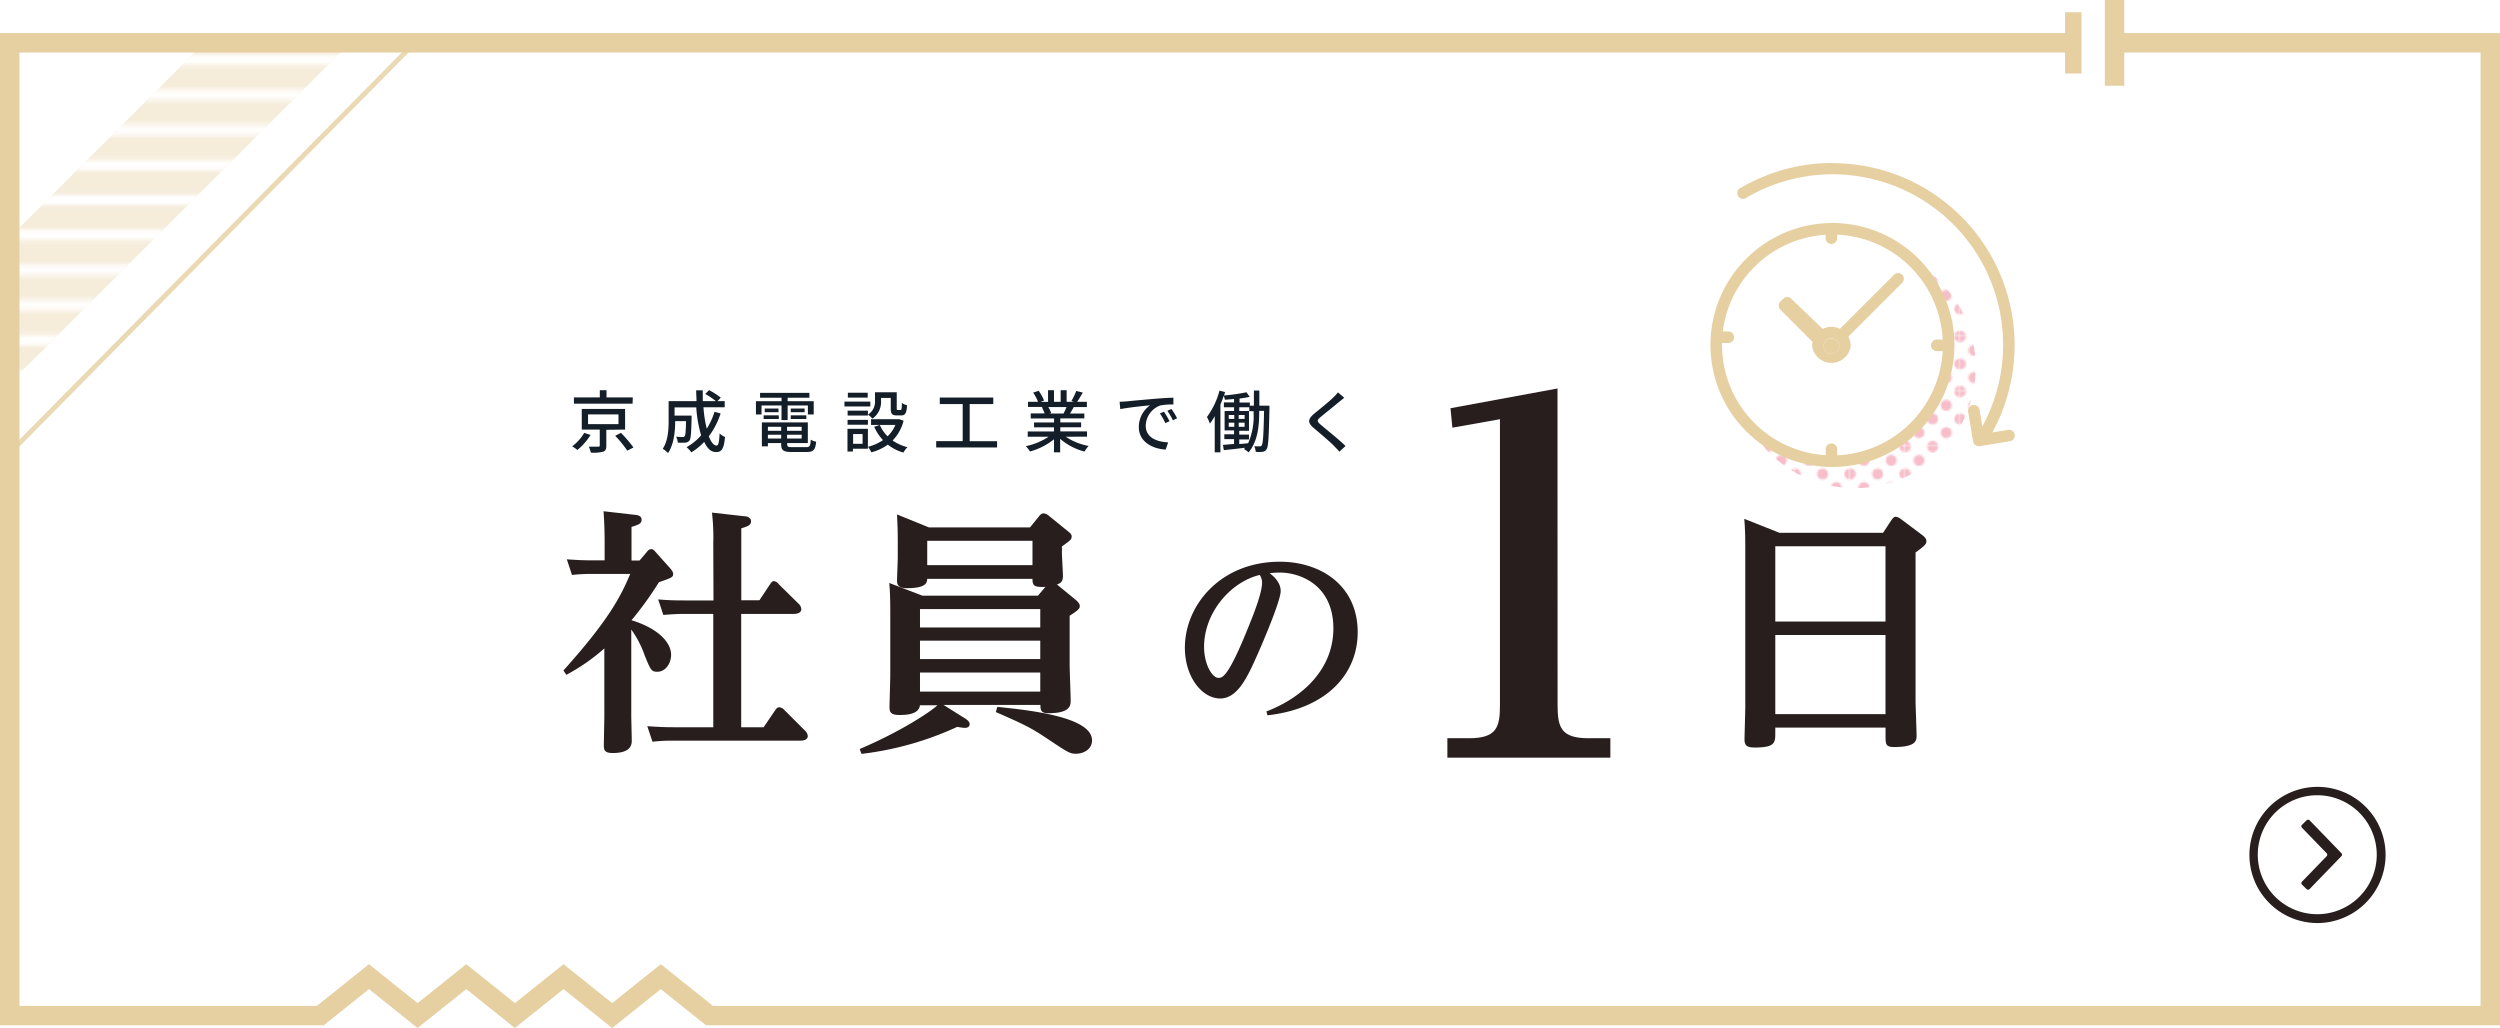 <svg xmlns="http://www.w3.org/2000/svg" xmlns:xlink="http://www.w3.org/1999/xlink" viewBox="0 0 514 211.36"><defs><style>.cls-1,.cls-10,.cls-3,.cls-8,.cls-9{fill:none;}.cls-2{fill:#ea5978;}.cls-3{stroke:#fff;stroke-width:2.16px;}.cls-4{fill:#fff;}.cls-13,.cls-5{opacity:0.4;}.cls-6{fill:#e6cfa1;}.cls-7{fill:url(#_10_lpi_30_);}.cls-10,.cls-8,.cls-9{stroke:#e6cfa1;stroke-miterlimit:10;}.cls-8{opacity:0.8;}.cls-9{stroke-width:4px;}.cls-10{stroke-width:3.38px;}.cls-11{fill:#281e1e;}.cls-12{fill:#141e28;}.cls-13{fill:url(#_10_dpi_40_ピンク);}</style><pattern id="_10_lpi_30_" data-name="10 lpi 30%" width="72" height="72" patternTransform="translate(-504 95.12)" patternUnits="userSpaceOnUse" viewBox="0 0 72 72"><rect class="cls-1" width="72" height="72"/><line class="cls-3" x1="71.75" y1="68.4" x2="144.25" y2="68.4"/><line class="cls-3" x1="71.75" y1="54" x2="144.25" y2="54"/><line class="cls-3" x1="71.75" y1="39.6" x2="144.25" y2="39.6"/><line class="cls-3" x1="71.75" y1="25.2" x2="144.25" y2="25.2"/><line class="cls-3" x1="71.75" y1="10.8" x2="144.25" y2="10.8"/><line class="cls-3" x1="71.75" y1="61.2" x2="144.25" y2="61.2"/><line class="cls-3" x1="71.75" y1="46.8" x2="144.25" y2="46.8"/><line class="cls-3" x1="71.75" y1="32.4" x2="144.25" y2="32.4"/><line class="cls-3" x1="71.75" y1="18" x2="144.25" y2="18"/><line class="cls-3" x1="71.75" y1="3.6" x2="144.25" y2="3.6"/><line class="cls-3" x1="-0.25" y1="68.4" x2="72.25" y2="68.4"/><line class="cls-3" x1="-0.25" y1="54" x2="72.25" y2="54"/><line class="cls-3" x1="-0.25" y1="39.6" x2="72.25" y2="39.6"/><line class="cls-3" x1="-0.25" y1="25.2" x2="72.25" y2="25.2"/><line class="cls-3" x1="-0.25" y1="10.8" x2="72.25" y2="10.8"/><line class="cls-3" x1="-0.25" y1="61.2" x2="72.25" y2="61.2"/><line class="cls-3" x1="-0.25" y1="46.8" x2="72.25" y2="46.8"/><line class="cls-3" x1="-0.25" y1="32.4" x2="72.25" y2="32.4"/><line class="cls-3" x1="-0.25" y1="18" x2="72.25" y2="18"/><line class="cls-3" x1="-0.25" y1="3.6" x2="72.25" y2="3.6"/><line class="cls-3" x1="-72.25" y1="68.4" x2="0.25" y2="68.4"/><line class="cls-3" x1="-72.25" y1="54" x2="0.25" y2="54"/><line class="cls-3" x1="-72.25" y1="39.6" x2="0.25" y2="39.6"/><line class="cls-3" x1="-72.25" y1="25.2" x2="0.25" y2="25.2"/><line class="cls-3" x1="-72.25" y1="10.8" x2="0.25" y2="10.8"/><line class="cls-3" x1="-72.25" y1="61.2" x2="0.25" y2="61.2"/><line class="cls-3" x1="-72.25" y1="46.8" x2="0.25" y2="46.8"/><line class="cls-3" x1="-72.25" y1="32.4" x2="0.25" y2="32.4"/><line class="cls-3" x1="-72.25" y1="18" x2="0.25" y2="18"/><line class="cls-3" x1="-72.25" y1="3.6" x2="0.25" y2="3.6"/></pattern><pattern id="_10_dpi_40_ピンク" data-name="10 dpi 40%ピンク" width="28.8" height="28.8" patternTransform="translate(-445.21 148.39) scale(0.39)" patternUnits="userSpaceOnUse" viewBox="0 0 28.8 28.8"><rect class="cls-1" width="28.8" height="28.8"/><path class="cls-2" d="M28.8,31.68a2.88,2.88,0,1,0-2.88-2.88A2.88,2.88,0,0,0,28.8,31.68Z"/><path class="cls-2" d="M14.4,31.68a2.88,2.88,0,1,0-2.88-2.88A2.88,2.88,0,0,0,14.4,31.68Z"/><path class="cls-2" d="M28.8,17.28a2.88,2.88,0,1,0-2.88-2.88A2.88,2.88,0,0,0,28.8,17.28Z"/><path class="cls-2" d="M14.4,17.28a2.88,2.88,0,1,0-2.88-2.88A2.88,2.88,0,0,0,14.4,17.28Z"/><path class="cls-2" d="M7.2,24.48A2.88,2.88,0,1,0,4.32,21.6,2.88,2.88,0,0,0,7.2,24.48Z"/><path class="cls-2" d="M21.6,24.48a2.88,2.88,0,1,0-2.88-2.88A2.88,2.88,0,0,0,21.6,24.48Z"/><path class="cls-2" d="M7.2,10.08A2.88,2.88,0,1,0,4.32,7.2,2.88,2.88,0,0,0,7.2,10.08Z"/><path class="cls-2" d="M21.6,10.08A2.88,2.88,0,1,0,18.72,7.2,2.88,2.88,0,0,0,21.6,10.08Z"/><path class="cls-2" d="M0,31.68A2.88,2.88,0,0,0,2.88,28.8,2.88,2.88,0,0,0,0,25.92a2.88,2.88,0,0,0,0,5.76Z"/><path class="cls-2" d="M0,17.28A2.88,2.88,0,0,0,2.88,14.4,2.88,2.88,0,0,0,0,11.52a2.88,2.88,0,0,0,0,5.76Z"/><path class="cls-2" d="M28.8,2.88A2.88,2.88,0,0,0,31.68,0a2.88,2.88,0,0,0-5.76,0A2.88,2.88,0,0,0,28.8,2.88Z"/><path class="cls-2" d="M14.4,2.88A2.88,2.88,0,0,0,17.28,0a2.88,2.88,0,0,0-5.76,0A2.88,2.88,0,0,0,14.4,2.88Z"/><path class="cls-2" d="M0,2.88A2.88,2.88,0,0,0,2.88,0,2.88,2.88,0,0,0,0-2.88,2.88,2.88,0,0,0-2.88,0,2.88,2.88,0,0,0,0,2.88Z"/></pattern></defs><g id="レイヤー_2" data-name="レイヤー 2"><g id="レイヤー_2-2" data-name="レイヤー 2"><polyline class="cls-4" points="434.75 8.8 512 8.8 512 208.8 145.86 208.8 135.86 200.8 125.86 208.8 115.86 200.8 105.86 208.8 95.86 200.8 85.86 208.8 75.86 200.8 65.86 208.8 2 208.8 2 8.8 426.27 8.8"/><g class="cls-5"><polygon class="cls-6" points="2 78.8 2 48.8 42 8.8 72 8.8 2 78.8"/><polygon class="cls-7" points="2 78.8 2 48.8 42 8.8 72 8.8 2 78.8"/></g><line class="cls-8" x1="2" y1="93.12" x2="85.28" y2="8.8"/><polyline class="cls-9" points="434.75 8.8 512 8.8 512 208.8 145.86 208.8 135.86 200.8 125.86 208.8 115.86 200.8 105.86 208.8 95.86 200.8 85.86 208.8 75.86 200.8 65.86 208.8 2 208.8 2 8.8 426.27 8.8"/><line class="cls-10" x1="426.27" y1="2.52" x2="426.27" y2="15.11"/><line class="cls-9" x1="434.75" x2="434.75" y2="17.63"/><path class="cls-11" d="M133.08,113.37a1.11,1.11,0,0,1,.8-.48,1.09,1.09,0,0,1,.8.48l3.14,3.51c.48.59.58.85.58,1.12,0,.69-.32.8-2.92,1.7a71.49,71.49,0,0,1-5.64,7.82c5.26,1.6,8.14,4.42,8.14,7.13,0,1.7-1.12,3.46-2.82,3.46-1.23,0-1.38-.32-2.61-3.35a20.45,20.45,0,0,0-2.76-5.32V147c0,.85.1,4.57.1,5.32,0,1.81-1.49,2.5-3.93,2.5-1.55,0-1.81-.53-1.81-1.49s.1-5.21.1-6.12V133.32a40.42,40.42,0,0,1-7.82,5.43l-.58-.91c9.36-10.43,11.81-15.27,13.72-19.84h-7.82a35.69,35.69,0,0,0-4.15.21L116.54,115c1.65.11,3.25.21,5.37.21h2.4v-3.88c0-.8,0-3.14-.22-6.22l6.44.74c.64.06,1.38.21,1.38,1s-.53,1-2.07,1.49v6.91h1.65Zm13.57-1.7a43.93,43.93,0,0,0-.27-6.28l6.65.75c.53,0,1.38.26,1.38,1s-.37,1-2,1.48v14.79h3.73l2.12-3.19c.38-.58.59-.74.85-.74a1.44,1.44,0,0,1,1,.63l4,3.94a1.72,1.72,0,0,1,.64,1.17c0,1-1.33,1-1.59,1H152.39v23.3H157l2.39-3.51c.21-.27.37-.59.85-.59a1.5,1.5,0,0,1,1,.53l4.2,4.2a1.75,1.75,0,0,1,.64,1.18c0,.95-1.28.95-1.6.95H138.3a33.91,33.91,0,0,0-4.15.22l-1.07-3.2c1.55.11,3.25.22,5.38.22h8.19v-23.3h-6.12c-1.44,0-2.71.1-4.15.21l-1.06-3.19c1.91.16,3.24.21,5.37.21h6Z"/><path class="cls-11" d="M198.45,147.73c.64.43.91.75.91,1.17,0,.75-.85.75-1.07.75a13.18,13.18,0,0,1-1.48-.21A65,65,0,0,1,177.12,155l-.37-1c8.25-3.51,14.36-7.5,16-9h-3.61c-.22,2-3.14,2-4.26,2-1.65,0-2-.53-2-1.6,0-.48.16-5.69.16-6.59V126.46c0-2.18,0-4.42-.21-6.6l6.81,2.61H213.4l1.54-1.81c-2.39.11-2.66-.27-2.66-1.65H190.64c-.06.85-.27,1.92-4.21,1.92-1.49,0-2-.59-2-1.44s.15-4.15.15-4.84v-3.3c0-3.24-.15-5.16-.15-5.58l6.54,2.66h20.8l1.86-2.29c.37-.48.64-.59,1-.59a2,2,0,0,1,1,.48l4,3.25c.48.37.7.63.7,1,0,.64-.22.79-2,2.07v1.33c0,.75.21,4,.21,4.68,0,1.12-.32,1.49-1.23,1.81l3.89,3.19c.53.48.8.8.8,1.23s-.06.74-2.08,2v10.1c0,1.17.21,6.28.21,7.29s0,2.66-4.62,2.66c-1.49,0-1.6-.69-1.6-1.7H194Zm15.43-22.5H189.15V129h24.73Zm0,6.49H189.15v3.78h24.73Zm0,6.55H189.15v3.93h24.73Zm-23.24-27.08v5h21.64v-5Zm14.41,34.15c6.28.64,19.47,2,19.47,6.86,0,2-1.92,2.77-3.3,2.77-1.22,0-1.65-.27-5.48-2.82-3.56-2.39-4.68-3-11-5.75Z"/><path class="cls-11" d="M260.38,146.27c7.95-3.07,13.76-9.06,13.76-17.05,0-9-6.88-11.5-11-11.5a18.58,18.58,0,0,0-2.09.13c.59.47,2.26,1.75,2.26,3.68s-3.55,10.3-4.79,13.08c-2.13,4.82-4.14,9-7.65,9-3.71,0-7.26-4.4-7.26-10.43,0-8.8,7.39-17.69,19.53-17.69,8.33,0,16,4.83,16,14.49,0,8.63-6.41,15.73-18.55,17.09ZM247.56,133c0,3.59,1.67,6.37,2.95,6.37.85,0,2.05-.13,6.41-11.07.9-2.22,2.56-6.45,2.56-8.51a2.87,2.87,0,0,0-.47-1.58C253.2,119.56,247.56,125.8,247.56,133Z"/><path class="cls-11" d="M320.24,145c0,4.65.78,6.78,6.4,6.78h4.45v4H297.58v-4H302c5.71,0,6.39-2.23,6.39-6.78V86.19l-9.78,1.74-.39-4,22-4.06Z"/><path class="cls-11" d="M387.16,109.54l1.75-2.66c.27-.37.54-.64.85-.64a2.18,2.18,0,0,1,1,.43l4.41,3.3c.53.42.9.8.9,1.27,0,.64-.37,1-2.23,2.34v30.48c0,1.12.21,6.12.21,7.13s0,2.4-4.62,2.4c-1.76,0-1.76-.59-1.76-2.5V149.6H365v1c0,2.08,0,3.09-4.2,3.09-1.6,0-2.13-.37-2.13-1.7,0-.38.16-5.85.16-6.6V113.43c0-2.24,0-4.42-.21-6.76l7.23,2.87ZM365,112.31v15.48h22.66V112.31Zm0,18.24v16.28h22.66V130.55Z"/><path class="cls-12" d="M121.42,89.43a12.59,12.59,0,0,1-2.72,3.09,6.89,6.89,0,0,0-1.06-.76A9.12,9.12,0,0,0,120.11,89ZM130.06,83H118V81.71h5.32V80.22h1.38v1.49h5.4Zm-5.4,5.37v3.27c0,.7-.15,1.06-.68,1.24a8.36,8.36,0,0,1-2.51.18,5.31,5.31,0,0,0-.41-1.22c.83,0,1.71,0,1.93,0s.32-.06.32-.24V88.32h-3.7V84.08h8.91v4.24ZM120.9,87.2h6.26v-2H120.9ZM127.67,89a26,26,0,0,1,2.57,3l-1.27.66a21.93,21.93,0,0,0-2.49-3.06Z"/><path class="cls-12" d="M148.16,85a16,16,0,0,1-2.43,4.71c.48,1.18,1,1.9,1.6,1.9.37,0,.53-.71.62-2.5a3.3,3.3,0,0,0,1.11.72c-.21,2.45-.68,3.11-1.82,3.11s-1.83-.78-2.46-2.09A12.73,12.73,0,0,1,142.15,93a6.24,6.24,0,0,0-1-1.06,10.93,10.93,0,0,0,3-2.44,26.32,26.32,0,0,1-1-5.74h-4.46v1.69h3.5v.5c-.07,3-.14,4.22-.43,4.61A1.25,1.25,0,0,1,141,91a11.74,11.74,0,0,1-1.65,0,3.1,3.1,0,0,0-.34-1.22c.57.06,1.11.07,1.33.07a.49.49,0,0,0,.43-.16c.16-.2.24-1,.28-3.1h-2.23c0,2-.25,4.77-1.47,6.56a6.15,6.15,0,0,0-1.09-.89c1.12-1.67,1.21-4.06,1.21-5.86V82.47h5.73c0-.73-.07-1.48-.07-2.22h1.36c0,.75,0,1.49,0,2.22h2.68A15,15,0,0,0,145,81l.78-.79a14.55,14.55,0,0,1,2.41,1.55l-.67.71H149v1.26h-4.37a26.3,26.3,0,0,0,.68,4.41,14.5,14.5,0,0,0,1.59-3.47Z"/><path class="cls-12" d="M160.68,83.37h-4.11v1.84h-1.15V82.48h5.26v-.71h-4.41v-1h10.14v1h-4.47v.71h5.36v2.73h-1.2V83.37h-4.16v3h-1.26Zm5.1,8.56c.7,0,.84-.24.92-1.54a2.63,2.63,0,0,0,1.1.42c-.16,1.69-.54,2.12-2,2.12h-3c-1.71,0-2.19-.32-2.19-1.58v-.26h-2.73v.67h-1.24V86.84h9.45v4.25h-4.24v.26c0,.49.17.58,1,.58ZM157,85.39h3.12v.75H157ZM160.06,84v.75h-2.83V84Zm-2.18,3.75v.82h2.73v-.82Zm2.73,2.42v-.79h-2.73v.79Zm4.21-2.42h-3v.82h3Zm0,2.42v-.79h-3v.79Zm.61-6.17v.75h-2.85V84Zm-2.85,1.39h3.2v.75h-3.2Z"/><path class="cls-12" d="M178.94,83.57h-5.32v-1h5.32Zm-.5,8.69h-3.08v.58h-1.12V88.16h4.2Zm0-7a3.17,3.17,0,0,0,1.46-2.91V80.65h4.47v3.28c0,.32,0,.37.23.37h.54c.21,0,.27-.18.29-1.46a2.91,2.91,0,0,0,1.06.48c-.08,1.65-.4,2.09-1.21,2.09h-.89c-1,0-1.25-.33-1.25-1.47V81.81h-2v.52a4.19,4.19,0,0,1-1.76,3.74,5,5,0,0,0-.93-.82v.18h-4.18v-1h4.18Zm-4.18,1.06h4.18v1h-4.18Zm4.14-4.57h-4.08v-1h4.08Zm-3,7.5v2h1.95v-2Zm10.38-2.75a9,9,0,0,1-2.26,4.07,9.44,9.44,0,0,0,3.05,1.37,5.4,5.4,0,0,0-.84,1.11,9.26,9.26,0,0,1-3.19-1.63A10.34,10.34,0,0,1,179.15,93a4.86,4.86,0,0,0-.7-1.14,9.48,9.48,0,0,0,3.09-1.37,9.8,9.8,0,0,1-1.81-2.75l1.16-.37a7.29,7.29,0,0,0,1.6,2.33,6.73,6.73,0,0,0,1.6-2.34h-5V86.19h5.56l.24,0Z"/><path class="cls-12" d="M205,90.71V92H192.48v-1.3h5.45V83.08h-4.71V81.74h11v1.34h-4.85v7.63Z"/><path class="cls-12" d="M219.11,89.79a12.63,12.63,0,0,0,4.72,1.9,6,6,0,0,0-.86,1.15,12.44,12.44,0,0,1-5-2.61V93h-1.27V90.32a13.75,13.75,0,0,1-4.94,2.51,6.35,6.35,0,0,0-.85-1.1,13.35,13.35,0,0,0,4.69-1.94h-4.3V88.71h5.4v-.85H212.6v-1h4.11v-.83h-4.79V85h2.86a7.28,7.28,0,0,0-.59-1.27l.34-.06h-3.17V82.61h2.06a10,10,0,0,0-1-1.89l1.13-.37a9.6,9.6,0,0,1,1.11,2l-.71.27h1.53V80.22h1.22v2.39h1.37V80.22h1.23v2.39h1.5l-.52-.17a12.91,12.91,0,0,0,1-2.06l1.34.33c-.38.68-.8,1.38-1.16,1.9h2v1.08h-2.69c-.27.48-.54.94-.78,1.33h2.95v1H218v.83h4.28v1H218v.85h5.49v1.08Zm-3.58-6.1a6.3,6.3,0,0,1,.6,1.24l-.41.09h2.94c.21-.38.43-.88.62-1.33Z"/><path class="cls-12" d="M231.46,82.54c1-.1,3.46-.34,6-.55,1.46-.12,2.86-.21,3.79-.23v1.4a13.38,13.38,0,0,0-2.69.2,4.56,4.56,0,0,0-3,4.14c0,2.52,2.34,3.34,4.61,3.45l-.5,1.48c-2.71-.14-5.53-1.59-5.53-4.63a5.47,5.47,0,0,1,2.32-4.47c-1.2.12-4.58.46-6.13.79l-.14-1.51Zm9,4.06-.87.39A12.67,12.67,0,0,0,238.48,85l.83-.36A20.73,20.73,0,0,1,240.46,86.6ZM242,86l-.85.42A12.59,12.59,0,0,0,240,84.46l.84-.38C241.19,84.56,241.74,85.39,242,86Z"/><path class="cls-12" d="M261,83.41s0,.42,0,.56c-.13,5.87-.21,7.82-.59,8.39a1.15,1.15,0,0,1-.86.54,8.34,8.34,0,0,1-1.36,0,3.21,3.21,0,0,0-.32-1.13c.5,0,.91,0,1.14,0a.4.4,0,0,0,.4-.22c.27-.38.38-2.1.48-7.08h-1v.34c0,2.66-.27,5.94-2.19,8.2a4.64,4.64,0,0,0-.93-.68l.22-.27c-1.59.19-3.16.37-4.37.49l-.18-1.08,2.28-.19v-1h-2v-1h2v-.79h-1.94V84.5h1.94v-.77h-2.09v-1h2.09v-.7c-.64.07-1.28.11-1.88.16a3.61,3.61,0,0,0-.24-.81c-.21.6-.43,1.21-.68,1.79V93h-1.17V85.56a10.73,10.73,0,0,1-1,1.53,9,9,0,0,0-.6-1.36,16.06,16.06,0,0,0,2.58-5.42l1.15.3c-.07.23-.14.46-.22.7a37.42,37.42,0,0,0,4.61-.66l.67.94a19.72,19.72,0,0,1-2.09.35v.82h2.12v.65h.83V80.29h1.12v3.12Zm-8.37,2.72h1.14v-.81h-1.14Zm0,1.62h1.14V86.9h-1.14Zm3.26-1.62v-.81h-1.21v.81Zm0,1.62V86.9h-1.21v.85Zm1.85-3.21h-.89v-.81h-2.06v.77h2v4.07h-2v.79h2v1h-2v.94l1.83-.17a13.76,13.76,0,0,0,1.12-6.2Z"/><path class="cls-12" d="M276.38,81.78c-.35.27-.78.64-1.06.85-.92.78-2.83,2.29-3.8,3.11-.8.68-.8.86,0,1.56,1.16,1,3.77,3.06,5.12,4.4l-1.26,1.16c-.33-.39-.72-.77-1.06-1.13-.75-.81-3-2.69-4.25-3.76s-1.19-1.8.1-2.89c1.06-.89,3.07-2.47,4-3.41a8,8,0,0,0,.91-1Z"/><circle class="cls-13" cx="381.34" cy="75.5" r="24.86"/><circle class="cls-4" cx="376.75" cy="70.93" r="24.05" transform="translate(-6.5 61.26) rotate(-9.22)"/><path class="cls-6" d="M376.54,69.56a1.6,1.6,0,1,0,1.6,1.6A1.6,1.6,0,0,0,376.54,69.56Z"/><path class="cls-6" d="M376.75,33.51A37.42,37.42,0,0,0,358,38.57a1.19,1.19,0,1,0,1.19,2,35.06,35.06,0,0,1,48.38,47.1L407,84.33a1.19,1.19,0,1,0-2.34.4l1,6a1.17,1.17,0,0,0,1.16,1l.2,0,6.13-1a1.19,1.19,0,1,0-.39-2.34l-3.14.53a37.43,37.43,0,0,0-32.84-55.37Z"/><path class="cls-6" d="M389.4,56.5,378.29,67.61a3.83,3.83,0,0,0-1.75-.42,3.88,3.88,0,0,0-1.79.44l-6.46-6.21a1.18,1.18,0,0,0-1.66,0l-.58.57a1.2,1.2,0,0,0,0,1.68l6.46,6.46a1.09,1.09,0,0,0,.17.13,4.32,4.32,0,0,0-.1.88,4,4,0,0,0,7.93,0,3.89,3.89,0,0,0-.5-1.92l11.07-11.07a1.18,1.18,0,0,0,0-1.67A1.2,1.2,0,0,0,389.4,56.5ZM376.54,72.75a1.6,1.6,0,1,1,1.6-1.59A1.59,1.59,0,0,1,376.54,72.75Z"/><path class="cls-6" d="M376.75,45.85a25.08,25.08,0,1,0,25.08,25.08A25.11,25.11,0,0,0,376.75,45.85ZM398.1,72.19h1.32a22.74,22.74,0,0,1-21.69,21.42V92.47a1.19,1.19,0,1,0-2.37,0v1.12a22.73,22.73,0,0,1-21.31-22.66c0-.14,0-.27,0-.41h1.4a1.19,1.19,0,0,0,0-2.37h-1.24a22.73,22.73,0,0,1,21.14-19.88v.8a1.19,1.19,0,0,0,2.37,0v-.82a22.73,22.73,0,0,1,21.7,21.57H398.1a1.19,1.19,0,0,0,0,2.37Z"/><path class="cls-11" d="M476.43,189.78a14,14,0,1,1,14.05-14.05A14.06,14.06,0,0,1,476.43,189.78Zm0-26.28a12.23,12.23,0,1,0,12.23,12.23A12.25,12.25,0,0,0,476.43,163.5Z"/><path class="cls-11" d="M474.24,182.81l-.95-.93a.43.43,0,0,1,0-.61l5.07-5.24a.42.42,0,0,0,0-.6l-5.07-5.24a.43.43,0,0,1,0-.61l.95-.93a.44.44,0,0,1,.61,0l6.55,6.77a.42.42,0,0,1,0,.6l-6.55,6.77A.44.44,0,0,1,474.24,182.81Z"/></g></g></svg>